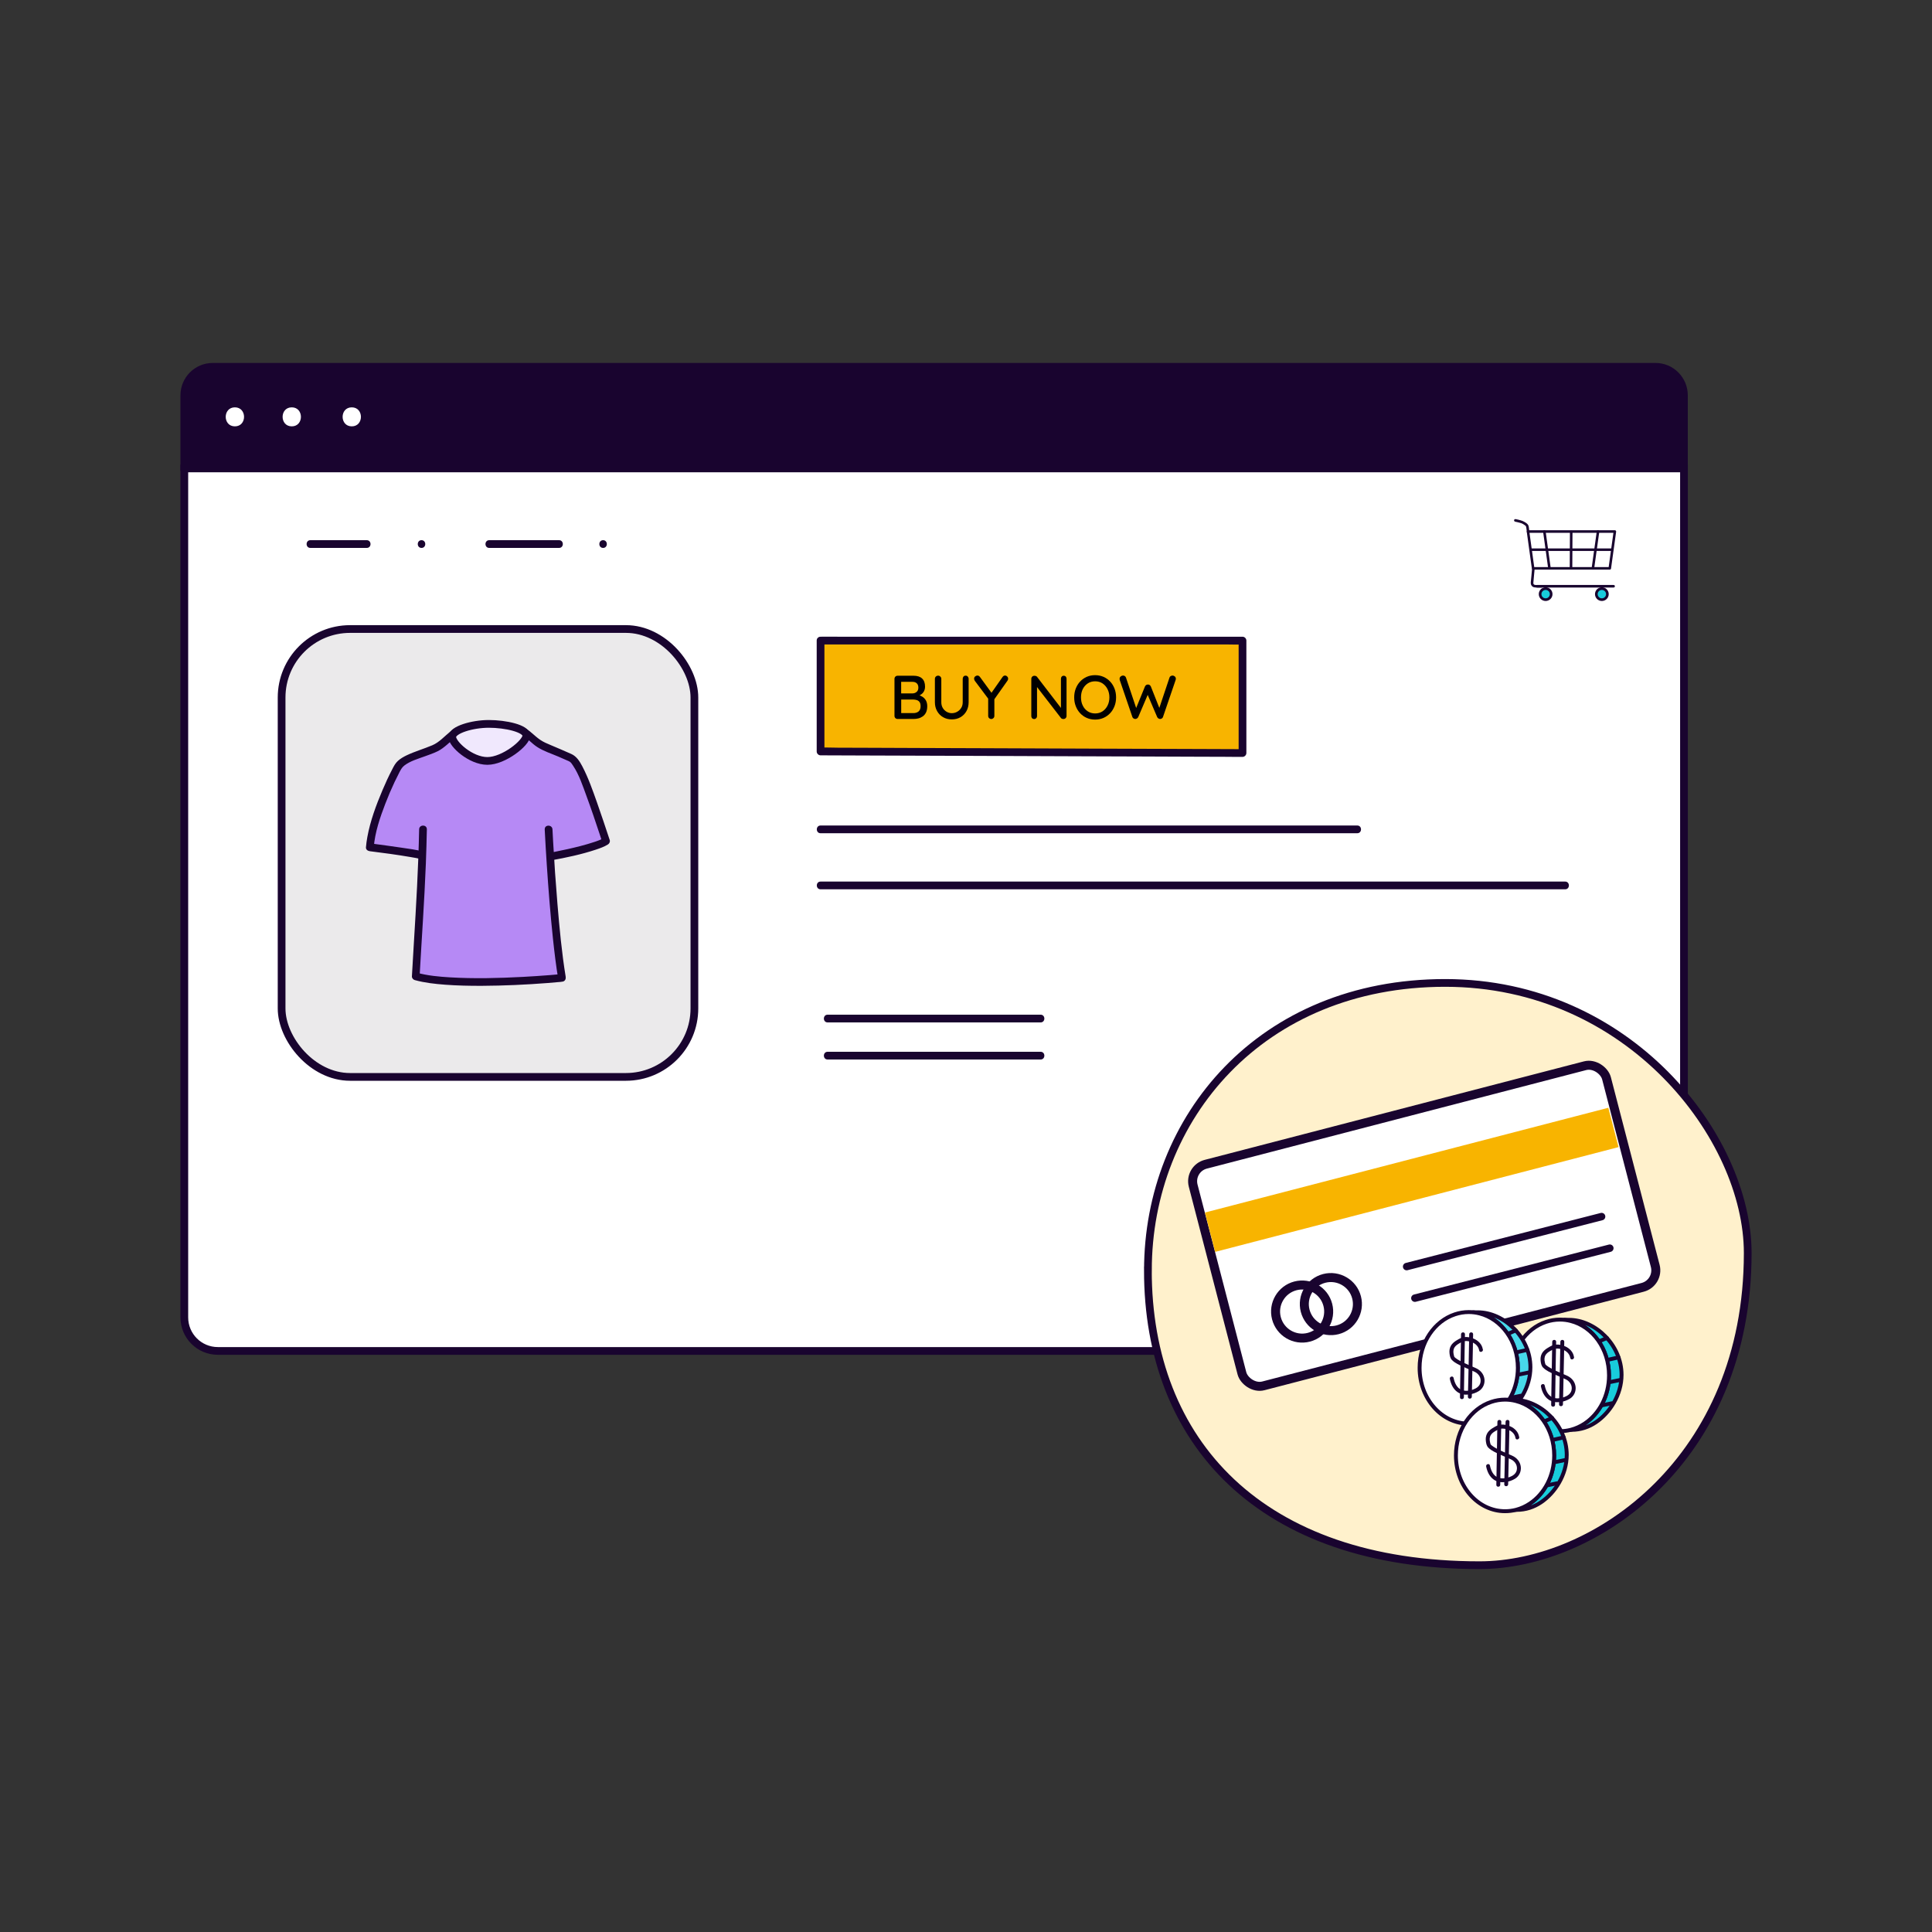 <?xml version="1.0" encoding="UTF-8"?>
<svg id="Layer_2" data-name="Layer 2" xmlns="http://www.w3.org/2000/svg" xmlns:xlink="http://www.w3.org/1999/xlink" viewBox="0 0 500 500">
  <rect x="0" y="0" width="500" height="500" fill="#333333" stroke="none"/>
  <defs>
    <style>
      .cls-1, .cls-2, .cls-3, .cls-4, .cls-5, .cls-6 {
        fill: none;
      }

      .cls-2 {
        stroke-width: 2.33px;
      }

      .cls-2, .cls-7, .cls-8, .cls-9, .cls-10, .cls-11, .cls-3 {
        stroke-miterlimit: 10;
      }

      .cls-2, .cls-7, .cls-8, .cls-9, .cls-10, .cls-11, .cls-3, .cls-4, .cls-5, .cls-6 {
        stroke: #19042f;
      }

      .cls-12 {
        clip-path: url(#clippath);
      }

      .cls-13 {
        fill: #f8b400;
      }

      .cls-14, .cls-8 {
        fill: #fff;
      }

      .cls-15 {
        fill: #b689f5;
      }

      .cls-16, .cls-11 {
        fill: #19042f;
      }

      .cls-17, .cls-18 {
        fill: #18ccdc;
      }

      .cls-19 {
        fill: #47d8eb;
      }

      .cls-7 {
        fill: #fff1cc;
      }

      .cls-7, .cls-8, .cls-9, .cls-10, .cls-11 {
        stroke-width: 2px;
      }

      .cls-9 {
        fill: #f0e8fd;
      }

      .cls-10 {
        fill: #ebeaeb;
      }

      .cls-20 {
        clip-path: url(#clippath-1);
      }

      .cls-21 {
        clip-path: url(#clippath-4);
      }

      .cls-22 {
        clip-path: url(#clippath-3);
      }

      .cls-23 {
        clip-path: url(#clippath-2);
      }

      .cls-24 {
        clip-path: url(#clippath-6);
      }

      .cls-25 {
        clip-path: url(#clippath-5);
      }

      .cls-3 {
        stroke-width: 1.01px;
      }

      .cls-4 {
        stroke-width: 1.93px;
      }

      .cls-4, .cls-5, .cls-6 {
        stroke-linecap: round;
        stroke-linejoin: round;
      }

      .cls-5 {
        stroke-width: .66px;
      }

      .cls-6 {
        stroke-width: .69px;
      }

      .cls-18 {
        fill-rule: evenodd;
      }
    </style>
    <clipPath id="clippath">
      <rect class="cls-1" x="391.82" y="134.35" width="26.49" height="21.19"/>
    </clipPath>
    <clipPath id="clippath-1">
      <rect class="cls-1" x="391.82" y="134.35" width="26.49" height="21.19"/>
    </clipPath>
    <clipPath id="clippath-2">
      <rect class="cls-1" x="391.82" y="134.35" width="26.49" height="21.19"/>
    </clipPath>
    <clipPath id="clippath-3">
      <rect class="cls-1" x="312.12" y="286.4" width="112.92" height="61.67" transform="translate(-67.91 102.84) rotate(-14.56)"/>
    </clipPath>
    <clipPath id="clippath-4">
      <rect class="cls-1" x="312.12" y="286.4" width="112.92" height="61.67" transform="translate(-67.91 102.84) rotate(-14.56)"/>
    </clipPath>
    <clipPath id="clippath-5">
      <rect class="cls-1" x="366.89" y="337.06" width="53.28" height="54.55"/>
    </clipPath>
    <clipPath id="clippath-6">
      <rect class="cls-1" x="366.89" y="337.06" width="53.28" height="54.55"/>
    </clipPath>
  </defs>
  <g>
    <g>
      <path class="cls-8" d="m427.23,349.62H56.38c-4.8,0-8.68-3.89-8.68-8.68V121.23h388.11v221.07c0,4.04-3.84,7.31-8.58,7.31Z"/>
      <g>
        <path class="cls-11" d="m435.81,120.83H47.7v-18.52c0-4.08,3.3-7.38,7.36-7.38h373.38c4.07,0,7.36,3.31,7.36,7.38v18.52h0Z"/>
        <g>
          <path class="cls-14" d="m60.79,110.34c3.16,0,3.16-4.92,0-4.92-3.16,0-3.17,4.92,0,4.92h0Z"/>
          <path class="cls-14" d="m75.51,110.34c3.16,0,3.16-4.92,0-4.92-3.16,0-3.16,4.92,0,4.92h0Z"/>
          <path class="cls-14" d="m91.04,110.34c3.16,0,3.16-4.92,0-4.92-3.16,0-3.16,4.92,0,4.92h0Z"/>
        </g>
      </g>
    </g>
    <g>
      <g>
        <polygon class="cls-13" points="212.36 165.77 212.36 194.47 321.57 194.87 321.57 165.77 212.36 165.77"/>
        <path class="cls-16" d="m211.36,165.77v28.71c0,.54.46,1,1,1,.97,0,1.95,0,2.92.01l7.95.03c3.92.01,7.83.03,11.75.04l14.34.05,15.71.06,15.85.06,14.78.05c4.16.02,8.33.03,12.49.05l8.98.03c1.41,0,2.83.04,4.25.02.06,0,.12,0,.18,0,.54,0,1-.46,1-1v-29.1c0-.54-.46-1-1-1h-104.77c-1.41,0-2.83-.03-4.25,0-.06,0-.12,0-.18,0-1.29,0-1.29,2,0,2h104.77c1.41,0,2.84.08,4.25,0,.06,0,.12,0,.18,0l-1-1v29.1l1-1c-.97,0-1.95,0-2.92-.01l-7.95-.03c-3.92-.01-7.83-.03-11.75-.04l-14.34-.05-15.71-.06-15.85-.06-14.78-.05c-4.16-.02-8.33-.03-12.49-.05l-8.98-.03c-1.41,0-2.84-.09-4.25-.02-.06,0-.12,0-.18,0l1,1v-28.71c0-1.29-2-1.29-2,0Z"/>
      </g>
      <rect class="cls-10" x="72.88" y="162.79" width="106.83" height="115.91" rx="17.72" ry="17.72"/>
      <g>
        <path class="cls-14" d="m80.32,140.8c4.87,0,9.74,0,14.6,0"/>
        <path class="cls-16" d="m80.32,141.8c4.87,0,9.74,0,14.6,0,1.29,0,1.29-2,0-2-4.87,0-9.74,0-14.6,0-1.29,0-1.29,2,0,2h0Z"/>
      </g>
      <path class="cls-16" d="m109.09,141.8c1.29,0,1.29-2,0-2s-1.29,2,0,2h0Z"/>
      <g>
        <path class="cls-14" d="m126.61,140.8c6.03,0,12.05,0,18.08,0"/>
        <path class="cls-16" d="m126.61,141.8c6.03,0,12.05,0,18.08,0,1.29,0,1.29-2,0-2-6.03,0-12.05,0-18.08,0-1.29,0-1.29,2,0,2h0Z"/>
      </g>
      <path class="cls-16" d="m156.08,141.8c1.29,0,1.29-2,0-2s-1.29,2,0,2h0Z"/>
      <g>
        <path class="cls-14" d="m214.19,263.6c33.38,0,21.74,0,55.11,0"/>
        <path class="cls-16" d="m214.19,264.6c7.97,0,15.94,0,23.91,0,4.93,0,9.86,0,14.79,0,5.47,0,10.95,0,16.42,0,1.29,0,1.29-2,0-2-7.97,0-15.94,0-23.91,0-4.93,0-9.86,0-14.79,0-5.47,0-10.95,0-16.42,0-1.29,0-1.29,2,0,2h0Z"/>
      </g>
      <g>
        <path class="cls-14" d="m214.19,273.2c33.38,0,21.74,0,55.11,0"/>
        <path class="cls-16" d="m214.19,274.2c7.97,0,15.94,0,23.91,0,4.93,0,9.86,0,14.79,0,5.47,0,10.95,0,16.42,0,1.29,0,1.29-2,0-2-7.97,0-15.94,0-23.91,0-4.93,0-9.86,0-14.79,0-5.47,0-10.95,0-16.42,0-1.29,0-1.29,2,0,2h0Z"/>
      </g>
      <g>
        <path class="cls-14" d="m212.36,214.64c46.3,0,92.6,0,138.89,0"/>
        <path class="cls-16" d="m212.36,215.64c18.11,0,36.23,0,54.34,0s36.04,0,54.06,0c10.17,0,20.33,0,30.5,0,1.29,0,1.29-2,0-2-18.11,0-36.23,0-54.34,0s-36.04,0-54.06,0c-10.17,0-20.33,0-30.5,0-1.29,0-1.29,2,0,2h0Z"/>
      </g>
      <g>
        <path class="cls-14" d="m212.36,229.15c64.23,0,128.47,0,192.7,0"/>
        <path class="cls-16" d="m212.36,230.15c25.13,0,50.26,0,75.39,0s50,0,75,0h42.31c1.29,0,1.29-2,0-2-25.13,0-50.26,0-75.39,0s-50,0-75,0c-14.1,0-28.21,0-42.31,0-1.29,0-1.29,2,0,2h0Z"/>
      </g>
      <g>
        <g>
          <g>
            <path class="cls-15" d="m109.3,221.36c-2.53-.72-13.56-2.1-13.56-2.1.47-6.06,4.26-15.29,7.21-20.71,1.19-2.18,5.29-3.1,9.46-4.83,2.57-1.07,4.66-4.16,6.58-4.69h15.61c1.78.17,3.48,2.99,6.46,4.22,2.42,1,5.77,2.47,6.71,2.89.58.26.95.83,1.31,1.35,2.22,3.15,5.96,14.75,7.77,20.16-3.04,1.96-14.47,4.02-14.47,4.02"/>
            <path class="cls-16" d="m109.56,220.4c-1.86-.52-3.82-.75-5.72-1.03-2.22-.33-4.45-.63-6.67-.93-.48-.06-.96-.12-1.44-.18l1,1c.31-3.86,1.61-7.67,2.99-11.26.73-1.9,1.53-3.78,2.4-5.62.4-.84.81-1.66,1.23-2.48.36-.68.67-1.3,1.29-1.78,1.52-1.18,3.55-1.74,5.32-2.39,1.11-.41,2.27-.79,3.33-1.32.88-.44,1.66-1.06,2.4-1.69s1.39-1.26,2.11-1.85c.27-.22.55-.43.85-.6.11-.06.27-.12.36-.19.13-.1.09-.06-.01-.04.46-.07.98,0,1.44,0h13.39c.22,0,.44-.01.65,0s.31.05.56.19c1.47.82,2.59,2.19,4,3.1,1.66,1.08,3.68,1.71,5.49,2.49.75.33,1.51.65,2.26.99.24.11.52.2.73.36.33.25.57.66.8,1,1.57,2.36,2.5,5.22,3.47,7.86,1.21,3.28,2.33,6.6,3.43,9.93.22.66.44,1.31.65,1.97l.46-1.13c-.82.52-1.51.76-2.43,1.07-1.18.4-2.39.74-3.59,1.06-2.23.58-4.48,1.07-6.74,1.52-.49.1-.98.19-1.47.28-1.26.23-.73,2.16.53,1.93,3.88-.7,7.81-1.52,11.56-2.77,1.07-.36,2.19-.74,3.15-1.35.36-.23.6-.7.46-1.13-1.08-3.24-2.15-6.49-3.29-9.71s-2.25-6.4-3.81-9.38c-.68-1.29-1.48-2.59-2.86-3.2-1.77-.79-3.55-1.55-5.33-2.3-.94-.39-1.85-.77-2.7-1.35-.75-.51-1.43-1.13-2.12-1.72-.92-.78-1.94-1.65-3.21-1.7-1.75-.06-3.52,0-5.27,0h-9.97c-1.08,0-2,.71-2.81,1.37-1.47,1.2-2.76,2.69-4.54,3.45-2.19.93-4.49,1.58-6.64,2.6-.81.39-1.6.84-2.27,1.45s-1.05,1.36-1.45,2.14c-.93,1.78-1.77,3.6-2.55,5.45-1.65,3.89-3.15,7.94-3.91,12.11-.16.88-.29,1.78-.36,2.67-.05.59.5.94,1,1,3.53.44,7.03.91,10.6,1.52.9.15,1.82.3,2.7.55,1.24.35,1.77-1.58.53-1.93h0Z"/>
          </g>
          <g>
            <path class="cls-15" d="m141.97,214.64s1.2,24.71,3.46,38.42c-.53.15-27.39,2.57-37.84-.37.75-13.37,1.61-23.97,1.88-38.05"/>
            <path class="cls-16" d="m140.97,214.64c.15,3.07.34,6.13.54,9.2.42,6.36.92,12.72,1.59,19.05.37,3.49.79,6.98,1.36,10.44l.7-1.23c-.26.07.31-.03-.03,0-.2.02-.41.04-.61.06-.71.07-1.43.13-2.14.19-2.36.19-4.72.34-7.08.47-6.26.33-12.55.49-18.81.12-2.92-.18-5.8-.43-8.63-1.21l.73.96c.54-9.72,1.24-19.44,1.62-29.18.11-2.96.2-5.92.26-8.88.03-1.29-1.97-1.29-2,0-.19,9.86-.77,19.7-1.37,29.54-.17,2.84-.34,5.67-.5,8.51-.02.44.33.85.73.96,2.56.71,5.24,1,7.88,1.2,3.17.24,6.35.3,9.52.29,5.68-.03,11.36-.29,17.03-.73.88-.07,1.76-.14,2.64-.23.42-.04.89-.05,1.3-.15.56-.15.78-.7.7-1.23-1.02-6.23-1.6-12.53-2.13-18.81-.45-5.38-.82-10.76-1.12-16.14-.06-1.07-.12-2.13-.17-3.2-.06-1.28-2.06-1.29-2,0h0Z"/>
          </g>
        </g>
        <path class="cls-9" d="m136.22,190.38c0,1.86-5.81,6.55-10.09,6.55s-9.09-4.34-9.09-6.2,5.19-3.39,9.47-3.39,9.7,1.18,9.7,3.04Z"/>
      </g>
      <g>
        <path d="m236.41,174.88c.98,0,1.73.24,2.23.72.51.48.76,1.18.76,2.1,0,.49-.11.93-.34,1.31-.23.38-.57.69-1.02.91-.45.22-1,.34-1.65.35l.02-.59c.35,0,.73.05,1.14.14.41.1.8.26,1.17.5.37.23.67.55.9.95.23.4.35.9.35,1.5,0,.65-.11,1.19-.32,1.62s-.5.77-.86,1.02c-.36.25-.74.42-1.16.52s-.83.14-1.23.14h-4.1c-.23,0-.43-.08-.58-.23s-.23-.35-.23-.58v-9.57c0-.23.08-.43.23-.58.15-.15.35-.23.58-.23h4.1Zm-.24,1.58h-3.14l.19-.27v3.44l-.18-.18h3.17c.38-.01.72-.14,1.02-.39.29-.25.44-.62.44-1.11s-.14-.86-.41-1.11c-.27-.25-.64-.38-1.1-.38Zm.13,4.58h-3.18l.11-.13v3.78l-.13-.14h3.28c.57,0,1.02-.15,1.36-.44.34-.29.51-.74.51-1.34,0-.5-.1-.87-.3-1.12-.2-.25-.45-.41-.75-.49-.3-.08-.6-.12-.9-.12Z"/>
        <path d="m249.91,174.86c.22,0,.41.08.55.24s.22.35.22.58v6.06c0,.85-.19,1.62-.56,2.29-.37.67-.89,1.2-1.54,1.58-.65.38-1.4.57-2.26.57s-1.59-.19-2.25-.57c-.66-.38-1.17-.9-1.55-1.58-.38-.67-.57-1.43-.57-2.29v-6.06c0-.22.08-.42.24-.58.16-.16.37-.24.62-.24.2,0,.39.08.55.24s.25.35.25.58v6.06c0,.57.13,1.06.38,1.48s.58.75,1,.99c.42.24.86.36,1.33.36.5,0,.97-.12,1.39-.36.43-.24.77-.57,1.04-.99.27-.42.4-.91.4-1.48v-6.06c0-.22.07-.42.2-.58s.32-.24.55-.24Z"/>
        <path d="m260.1,174.83c.2,0,.39.08.55.24.17.16.25.35.25.58,0,.09-.01.17-.04.26-.03.09-.07.17-.12.24l-3.66,5.18.26-.94v4.88c0,.23-.08.43-.24.58-.16.15-.34.23-.54.23-.22,0-.42-.08-.58-.23-.16-.15-.24-.35-.24-.58v-4.75l.13.46-3.54-4.72c-.09-.12-.14-.23-.18-.33-.03-.1-.05-.2-.05-.3,0-.23.09-.43.28-.58s.38-.22.57-.22c.26,0,.47.12.66.37l3.2,4.38-.38-.05,3.01-4.3c.18-.27.41-.4.67-.4Z"/>
        <path d="m275.3,174.88c.21,0,.39.07.52.22s.2.32.2.54v9.63c0,.23-.08.43-.23.58-.15.15-.35.23-.58.23-.12,0-.23-.02-.35-.06-.12-.04-.21-.1-.27-.18l-6.58-8.51.37-.22v8.24c0,.2-.07.38-.21.52s-.31.22-.53.22c-.22,0-.4-.07-.54-.22-.13-.14-.2-.32-.2-.52v-9.65c0-.23.08-.43.23-.58.15-.15.35-.23.58-.23.12,0,.24.02.38.07s.23.12.3.22l6.42,8.35-.24.22v-8.11c0-.21.07-.39.2-.54.13-.14.31-.22.54-.22Z"/>
        <path d="m288.84,180.48c0,.81-.13,1.57-.4,2.26s-.64,1.31-1.13,1.83-1.06.93-1.72,1.22c-.66.29-1.39.44-2.18.44s-1.51-.15-2.17-.44c-.66-.29-1.23-.7-1.71-1.22-.49-.52-.86-1.13-1.13-1.83s-.4-1.45-.4-2.26.13-1.56.4-2.26.64-1.31,1.13-1.83c.48-.52,1.06-.93,1.71-1.22.66-.29,1.38-.44,2.17-.44s1.51.15,2.18.44c.66.29,1.23.7,1.72,1.22s.86,1.13,1.13,1.83.4,1.45.4,2.26Zm-1.73,0c0-.79-.16-1.5-.48-2.13-.32-.63-.75-1.12-1.3-1.49-.55-.36-1.19-.54-1.91-.54s-1.35.18-1.9.54-.99.86-1.3,1.48-.46,1.34-.46,2.14.15,1.5.46,2.13c.31.63.74,1.13,1.3,1.49s1.19.54,1.9.54,1.36-.18,1.91-.54c.55-.36.98-.86,1.3-1.49.32-.63.48-1.34.48-2.13Z"/>
        <path d="m303.45,174.83c.2,0,.4.08.58.23.19.15.28.37.28.63,0,.09-.02.18-.05.27l-3.28,9.6c-.05.16-.15.28-.29.37-.14.09-.28.13-.43.14-.15,0-.3-.04-.45-.13s-.26-.21-.34-.38l-2.53-5.92.14.06-2.5,5.86c-.09.17-.2.3-.34.38-.14.09-.3.13-.46.13-.14-.01-.28-.06-.42-.14s-.24-.21-.3-.37l-3.28-9.6c-.02-.1-.03-.19-.03-.27,0-.27.1-.48.29-.63.19-.15.39-.23.59-.23.17,0,.33.05.47.14.14.09.24.22.3.39l2.77,8.26h-.29l2.43-5.95c.07-.16.18-.29.31-.38.13-.1.29-.14.46-.13.17-.01.32.03.46.13.13.1.23.22.3.38l2.29,5.78-.22.13,2.75-8.21c.05-.17.15-.3.3-.39.15-.09.31-.14.48-.14Z"/>
      </g>
    </g>
  </g>
  <g id="shoping-cart">
    <g class="cls-12">
      <g class="cls-20">
        <line class="cls-5" x1="417.6" y1="151.72" x2="397.76" y2="151.72"/>
      </g>
      <line class="cls-5" x1="406.58" y1="146.78" x2="406.63" y2="137.67"/>
      <line class="cls-5" x1="412.24" y1="147.09" x2="413.57" y2="137.56"/>
      <line class="cls-5" x1="401" y1="147.09" x2="399.68" y2="137.56"/>
      <g class="cls-23">
        <polygon class="cls-5" points="416.61 147.09 396.77 147.09 395.45 137.56 417.93 137.56 416.61 147.09"/>
        <path class="cls-16" d="m396.5,147.15c-.05.69-.12,1.37-.19,2.06-.03.3-.06.6-.09.9-.03.32-.09.67-.04.98.05.3.22.58.48.75.22.14.48.18.74.2.52.06,1.05.02,1.57.02.43,0,.43-.66,0-.66-.46,0-.92.02-1.38,0-.18-.01-.41-.01-.57-.11-.21-.13-.2-.36-.18-.58.08-1.18.24-2.36.33-3.55.03-.42-.63-.42-.66,0"/>
        <path class="cls-16" d="m392.07,135c.45.09.9.19,1.35.32.08.02.15.05.23.07.04.01.08.03.12.04.02,0,.04.01.06.02-.03-.01-.03-.01,0,0,.13.06.25.12.37.19.13.08.25.16.37.25.15.1.31.2.37.38.07.23.08.49.12.73.03.23.06.46.09.69.02.18.14.33.33.33.16,0,.35-.15.33-.33-.03-.27-.07-.54-.1-.81-.04-.27-.05-.57-.14-.83-.15-.43-.57-.69-.95-.93-.71-.44-1.55-.6-2.36-.77-.17-.04-.36.05-.41.23-.05.16.06.37.23.41"/>
        <path class="cls-16" d="m396.26,142.59h16.36s4.63,0,4.63,0c.43,0,.43-.66,0-.66h-16.36s-4.63,0-4.63,0c-.43,0-.43.66,0,.66"/>
        <path class="cls-18" d="m415.99,153.76c0,.79-.64,1.43-1.43,1.43s-1.43-.64-1.43-1.43.64-1.43,1.43-1.43,1.43.64,1.43,1.43"/>
        <circle class="cls-6" cx="414.56" cy="153.76" r="1.43"/>
        <path class="cls-18" d="m401.45,153.76c0,.79-.64,1.43-1.43,1.43s-1.43-.64-1.43-1.43.64-1.43,1.43-1.43,1.43.64,1.43,1.43"/>
        <circle class="cls-6" cx="400.01" cy="153.76" r="1.43"/>
      </g>
    </g>
  </g>
  <path class="cls-7" d="m297.07,328.77c0,44.51,29.25,76.3,85.84,76.3,29.88,0,69.4-27.34,69.4-80.8,0-29.84-30.61-69.89-78.3-69.89s-76.93,34.97-76.93,74.39Z"/>
  <g id="credit-card">
    <g class="cls-22">
      <g class="cls-21">
        <path class="cls-14" d="m425.11,333.17l-98.15,25.49c-2.43.63-4.92-.83-5.55-3.26l-12.61-48.54c-.63-2.43.83-4.92,3.26-5.55l98.15-25.49c2.43-.63,4.92.83,5.55,3.26l12.61,48.54c.63,2.43-.83,4.92-3.26,5.55"/>
        <rect class="cls-2" x="313.32" y="287.61" width="110.52" height="59.26" rx="4.55" ry="4.55" transform="translate(-67.91 102.84) rotate(-14.56)"/>
        <path class="cls-2" d="m343.64,337.7c.95,3.67-1.25,7.43-4.92,8.38s-7.42-1.25-8.38-4.92,1.25-7.43,4.92-8.38,7.43,1.25,8.38,4.92Z"/>
        <path class="cls-2" d="m351.08,335.77c.95,3.67-1.25,7.43-4.92,8.38s-7.42-1.25-8.38-4.92,1.25-7.43,4.92-8.38,7.43,1.25,8.38,4.92Z"/>
        <rect class="cls-13" x="311.41" y="300.09" width="107.87" height="10.52" transform="translate(-65.02 101.64) rotate(-14.56)"/>
        <line class="cls-4" x1="364.04" y1="327.79" x2="414.49" y2="314.85"/>
        <line class="cls-4" x1="366.17" y1="335.96" x2="416.62" y2="323.03"/>
      </g>
    </g>
  </g>
  <g id="coins-dollar-money">
    <g class="cls-25">
      <g class="cls-24">
        <path class="cls-17" d="m419.66,355.8c0,5.17-3.04,9.85-6.67,12.29-1.83,1.23-3.95,1.95-6.23,1.95-.07,0-.14,0-.22,0,1.29-.34,2.5-.89,3.61-1.64,3.74-2.5,6.26-7.14,6.26-12.44,0-6.88-4.73-13.95-11.73-14.39.09,0,1.27,0,1.36,0,6.79,0,13.62,6.46,13.62,14.24"/>
        <path class="cls-3" d="m419.66,355.8c0,5.17-3.04,9.85-6.67,12.29-1.83,1.23-3.95,1.95-6.23,1.95-.07,0-.14,0-.22,0,1.29-.34,2.5-.89,3.61-1.64,3.74-2.5,6.26-7.14,6.26-12.44,0-6.88-4.73-13.95-11.73-14.39.09,0,1.27,0,1.36,0,6.79,0,13.62,6.46,13.62,14.24Z"/>
        <path class="cls-14" d="m416.41,355.95c0,5.3-2.52,9.94-6.26,12.44-1.1.74-2.32,1.3-3.61,1.64-.92.24-1.87.36-2.84.36-7.03,0-12.72-6.46-12.72-14.44,0-6.58,3.87-12.12,9.16-13.86,1.13-.38,2.32-.58,3.56-.58.97,0,1.9.12,2.81.36,5.67,1.44,9.9,7.19,9.9,14.08"/>
        <path class="cls-3" d="m416.41,355.95c0,5.3-2.52,9.94-6.26,12.44-1.1.74-2.32,1.3-3.61,1.64-.92.24-1.87.36-2.84.36-7.03,0-12.72-6.46-12.72-14.44,0-6.58,3.87-12.12,9.16-13.86,1.13-.38,2.32-.58,3.56-.58.97,0,1.9.12,2.81.36,5.67,1.44,9.9,7.19,9.9,14.08Z"/>
        <path class="cls-16" d="m407.34,351.16c-.2-1.27-1.13-2.23-2.28-2.73-.92-.4-2.12-.64-3.1-.31-.55.19-1.11.51-1.6.83-.51.34-1,.75-1.3,1.3-.34.61-.43,1.31-.34,1.99.07.61.19,1.25.64,1.7.8.81,1.97,1.3,2.98,1.77.95.45,1.95.81,2.9,1.27,1.07.52,1.76,1.64,1.46,2.84-.24.95-1.07,1.44-1.86,1.73-.97.35-2,.5-2.97.12-1.26-.49-1.84-1.85-2.1-3.11-.13-.64-1.11-.37-.97.27.27,1.31.85,2.61,1.98,3.39.84.58,1.9.76,2.91.64.92-.11,1.83-.41,2.62-.9,1.04-.65,1.59-1.86,1.45-3.07-.16-1.34-1.05-2.36-2.27-2.89-1.03-.45-2.07-.87-3.08-1.36-.56-.27-1.11-.55-1.63-.88-.2-.12-.4-.26-.55-.39-.06-.05-.12-.11-.18-.17-.03-.03-.06-.06-.09-.1.07.1-.02-.04-.03-.06-.05-.14.07.29-.02-.09-.03-.11-.06-.22-.09-.33-.05-.19-.08-.38-.1-.57-.03-.32-.01-.63.08-.94.15-.51.53-.9.96-1.2.29-.2.59-.37.91-.53.16-.08.31-.16.47-.23,0,0,.2-.08.07-.03.06-.02.11-.04.17-.05.41-.1.96-.08,1.44.03,1.24.27,2.35,1.02,2.57,2.35.1.64,1.08.37.97-.27"/>
        <path class="cls-16" d="m401.72,347.25c-.08,4.01-.15,8.02-.21,12.02-.02,1.43-.04,2.86-.07,4.29-.01.65,1,.65,1.01,0,.06-3.95.12-7.89.19-11.83.03-1.49.06-2.99.09-4.48.01-.65-1-.65-1.01,0"/>
        <path class="cls-16" d="m403.82,347.25c-.07,4.03-.14,8.06-.24,12.09-.03,1.36-.07,2.72-.1,4.09-.02.65.99.65,1.01,0,.1-4.08.2-8.17.27-12.25.02-1.31.04-2.62.07-3.93.01-.65-1-.65-1.01,0"/>
        <path class="cls-16" d="m414.68,364.19c.88-.2,1.77-.38,2.66-.55.26-.05.43-.38.35-.62-.09-.28-.34-.41-.62-.35-.89.17-1.77.35-2.65.55-.26.06-.43.37-.35.62.09.27.34.41.62.35"/>
        <path class="cls-16" d="m416.79,358.17c.88-.2,1.76-.38,2.65-.55.26-.05.43-.38.35-.62-.09-.28-.34-.41-.62-.35-.89.17-1.77.35-2.65.55-.26.06-.43.37-.35.62.09.27.34.41.62.35"/>
        <path class="cls-16" d="m416.56,352.33c.82-.2,1.63-.38,2.45-.55.26-.05.43-.37.35-.62-.09-.27-.34-.41-.62-.35-.82.17-1.64.35-2.45.55-.26.06-.43.37-.35.62.09.27.35.42.62.35"/>
        <path class="cls-16" d="m414.25,347.51c.31-.14.62-.27.93-.4.05-.02-.11.05-.06.02.02,0,.03-.01.05-.02.03-.01.06-.03.09-.04.07-.03.14-.06.21-.09.18-.07.36-.15.54-.22.13-.05.23-.11.3-.23.06-.11.09-.27.05-.39-.04-.12-.12-.24-.23-.3-.11-.06-.27-.1-.39-.05-.67.27-1.34.56-2,.85-.11.05-.2.19-.23.3-.03.12-.02.28.05.39.07.11.17.2.3.23.14.03.26,0,.39-.05"/>
        <path class="cls-19" d="m396.07,353.85c0,5.17-3.04,9.85-6.67,12.29-1.83,1.23-3.95,1.95-6.23,1.95-.07,0-.14,0-.22,0,1.29-.34,2.5-.89,3.61-1.64,3.74-2.5,6.26-7.14,6.26-12.44,0-6.88-4.73-13.95-11.73-14.39.09,0,1.27,0,1.36,0,6.79,0,13.62,6.46,13.62,14.24"/>
        <path class="cls-3" d="m396.07,353.85c0,5.17-3.04,9.85-6.67,12.29-1.83,1.23-3.95,1.95-6.23,1.95-.07,0-.14,0-.22,0,1.29-.34,2.5-.89,3.61-1.64,3.74-2.5,6.26-7.14,6.26-12.44,0-6.88-4.73-13.95-11.73-14.39.09,0,1.27,0,1.36,0,6.79,0,13.62,6.46,13.62,14.24Z"/>
        <path class="cls-14" d="m392.82,354c0,5.3-2.52,9.94-6.26,12.44-1.1.74-2.32,1.3-3.61,1.64-.92.24-1.87.36-2.84.36-7.03,0-12.72-6.46-12.72-14.44,0-6.58,3.87-12.12,9.16-13.86,1.13-.38,2.32-.58,3.56-.58.97,0,1.9.12,2.81.36,5.67,1.44,9.9,7.19,9.9,14.08"/>
        <path class="cls-3" d="m392.82,354c0,5.3-2.52,9.94-6.26,12.44-1.1.74-2.32,1.3-3.61,1.64-.92.24-1.87.36-2.84.36-7.03,0-12.72-6.46-12.72-14.44,0-6.58,3.87-12.12,9.16-13.86,1.13-.38,2.32-.58,3.56-.58.97,0,1.9.12,2.81.36,5.67,1.44,9.9,7.19,9.9,14.08Z"/>
        <path class="cls-16" d="m383.75,349.21c-.2-1.27-1.13-2.23-2.28-2.73-.92-.4-2.11-.64-3.09-.31-.55.19-1.11.51-1.6.83-.51.34-1,.75-1.3,1.3-.34.61-.43,1.31-.34,1.99.07.61.19,1.25.64,1.7.8.81,1.97,1.3,2.98,1.77.95.45,1.95.81,2.9,1.27,1.07.52,1.76,1.64,1.46,2.84-.24.95-1.07,1.44-1.86,1.73-.97.35-2,.5-2.97.12-1.26-.49-1.84-1.85-2.1-3.11-.13-.64-1.11-.37-.97.27.27,1.31.85,2.61,1.98,3.39.84.58,1.9.76,2.91.64.92-.11,1.83-.41,2.62-.9,1.04-.65,1.59-1.86,1.45-3.07-.16-1.34-1.05-2.36-2.27-2.89-1.03-.45-2.07-.87-3.08-1.36-.56-.27-1.11-.55-1.63-.88-.2-.12-.4-.26-.55-.39-.06-.05-.12-.11-.18-.17-.03-.03-.06-.06-.09-.1.07.1-.02-.04-.03-.06-.05-.14.07.29-.02-.09-.03-.11-.06-.22-.09-.33-.05-.19-.08-.38-.1-.57-.03-.32-.01-.63.08-.94.15-.51.53-.9.96-1.2.29-.2.59-.37.91-.53.16-.08.31-.16.47-.23,0,0,.2-.08.07-.03.06-.02.11-.04.17-.05.41-.1.96-.08,1.44.03,1.24.27,2.35,1.02,2.57,2.35.1.64,1.08.37.97-.27"/>
        <path class="cls-16" d="m378.12,345.3c-.08,4.01-.15,8.02-.21,12.02-.02,1.43-.04,2.86-.07,4.29-.01.65,1,.65,1.01,0,.06-3.95.12-7.89.19-11.83.03-1.49.06-2.99.09-4.48.01-.65-1-.65-1.01,0"/>
        <path class="cls-16" d="m380.23,345.3c-.07,4.03-.14,8.06-.24,12.09-.03,1.36-.07,2.72-.1,4.09-.02.65.99.65,1.01,0,.1-4.08.2-8.17.27-12.25.02-1.31.04-2.62.07-3.93.01-.65-1-.65-1.01,0"/>
        <path class="cls-16" d="m391.09,362.24c.88-.2,1.77-.38,2.66-.55.26-.05.43-.38.35-.62-.09-.28-.34-.41-.62-.35-.89.17-1.77.35-2.65.55-.26.06-.43.37-.35.62.09.27.34.41.62.35"/>
        <path class="cls-16" d="m393.2,356.22c.88-.2,1.76-.38,2.65-.55.26-.05.43-.38.35-.62-.09-.28-.34-.41-.62-.35-.89.17-1.77.35-2.65.55-.26.06-.43.37-.35.62.09.27.34.41.62.35"/>
        <path class="cls-16" d="m392.97,350.38c.82-.2,1.63-.38,2.45-.55.26-.05.43-.37.35-.62-.09-.27-.34-.41-.62-.35-.82.17-1.64.35-2.45.55-.26.06-.43.37-.35.62.09.27.35.42.62.35"/>
        <path class="cls-16" d="m390.66,345.56c.31-.14.62-.27.93-.4.05-.02-.11.05-.06.02.02,0,.03-.01.05-.02.03-.01.06-.03.09-.04.07-.03.14-.06.21-.09.18-.07.36-.15.54-.22.13-.05.23-.11.3-.23.06-.11.09-.27.05-.39-.04-.12-.12-.24-.23-.3-.11-.06-.27-.1-.39-.05-.67.27-1.34.56-2,.85-.11.05-.2.19-.23.3-.03.12-.02.28.05.39.07.11.17.2.3.23.14.03.26,0,.39-.05"/>
        <path class="cls-17" d="m405.47,376.51c0,5.17-3.04,9.85-6.67,12.29-1.83,1.23-3.95,1.95-6.23,1.95-.07,0-.14,0-.22,0,1.29-.34,2.5-.89,3.61-1.64,3.74-2.5,6.26-7.14,6.26-12.44,0-6.88-4.73-13.95-11.73-14.39.09,0,1.27,0,1.36,0,6.79,0,13.62,6.46,13.62,14.24"/>
        <path class="cls-3" d="m405.47,376.51c0,5.17-3.04,9.85-6.67,12.29-1.83,1.23-3.95,1.95-6.23,1.95-.07,0-.14,0-.22,0,1.29-.34,2.5-.89,3.61-1.64,3.74-2.5,6.26-7.14,6.26-12.44,0-6.88-4.73-13.95-11.73-14.39.09,0,1.27,0,1.36,0,6.79,0,13.62,6.46,13.62,14.24Z"/>
        <path class="cls-14" d="m402.22,376.66c0,5.3-2.52,9.94-6.26,12.44-1.1.74-2.32,1.3-3.61,1.64-.92.24-1.87.36-2.84.36-7.03,0-12.72-6.46-12.72-14.44,0-6.58,3.87-12.12,9.16-13.86,1.13-.38,2.32-.58,3.56-.58.97,0,1.9.12,2.81.36,5.67,1.44,9.9,7.19,9.9,14.08"/>
        <path class="cls-3" d="m402.22,376.66c0,5.3-2.52,9.94-6.26,12.44-1.1.74-2.32,1.3-3.61,1.64-.92.24-1.87.36-2.84.36-7.03,0-12.72-6.46-12.72-14.44,0-6.58,3.87-12.12,9.16-13.86,1.13-.38,2.32-.58,3.56-.58.97,0,1.9.12,2.81.36,5.67,1.44,9.9,7.19,9.9,14.08Z"/>
        <path class="cls-16" d="m393.15,371.87c-.2-1.27-1.13-2.23-2.28-2.73-.92-.4-2.11-.64-3.09-.31-.55.19-1.11.51-1.6.83-.51.34-1,.75-1.3,1.3-.34.61-.43,1.31-.34,1.99.07.61.19,1.25.64,1.7.8.81,1.97,1.3,2.98,1.77.95.45,1.95.81,2.9,1.27,1.07.52,1.76,1.64,1.46,2.84-.24.95-1.07,1.44-1.86,1.73-.97.35-2,.5-2.97.12-1.26-.49-1.84-1.85-2.1-3.11-.13-.64-1.11-.37-.97.27.27,1.31.85,2.61,1.98,3.39.84.58,1.9.76,2.91.64.92-.11,1.83-.41,2.62-.9,1.04-.65,1.59-1.86,1.45-3.07-.16-1.34-1.05-2.36-2.27-2.89-1.03-.45-2.07-.87-3.08-1.36-.56-.27-1.11-.55-1.63-.88-.2-.12-.4-.26-.55-.39-.06-.05-.12-.11-.18-.17-.03-.03-.06-.06-.09-.1.07.1-.02-.04-.03-.06-.05-.14.07.29-.02-.09-.03-.11-.06-.22-.09-.33-.05-.19-.08-.38-.1-.57-.03-.32-.01-.63.08-.94.15-.51.53-.9.96-1.2.29-.2.59-.37.91-.53.16-.08.31-.16.47-.23,0,0,.2-.08.07-.03.06-.02.11-.04.17-.05.41-.1.96-.08,1.44.03,1.24.27,2.35,1.02,2.57,2.35.1.64,1.08.37.97-.27"/>
        <path class="cls-16" d="m387.53,367.96c-.08,4.01-.15,8.02-.21,12.02-.02,1.43-.04,2.86-.07,4.29-.01.65,1,.65,1.01,0,.06-3.95.12-7.89.19-11.83.03-1.49.06-2.99.09-4.48.01-.65-1-.65-1.01,0"/>
        <path class="cls-16" d="m389.64,367.96c-.07,4.03-.14,8.06-.24,12.09-.03,1.36-.07,2.72-.1,4.09-.02.65.99.65,1.01,0,.1-4.08.2-8.17.27-12.25.02-1.31.04-2.62.07-3.93.01-.65-1-.65-1.01,0"/>
        <path class="cls-16" d="m400.49,384.9c.88-.2,1.77-.38,2.66-.55.26-.05.43-.38.35-.62-.09-.28-.34-.41-.62-.35-.89.17-1.77.35-2.65.55-.26.06-.43.37-.35.62.09.27.34.41.62.35"/>
        <path class="cls-16" d="m402.6,378.88c.88-.2,1.76-.38,2.65-.55.26-.05.43-.38.35-.62-.09-.28-.34-.41-.62-.35-.89.17-1.77.35-2.65.55-.26.06-.43.37-.35.62.09.27.34.41.62.35"/>
        <path class="cls-16" d="m402.38,373.04c.82-.2,1.63-.38,2.45-.55.26-.05.43-.37.35-.62-.09-.27-.34-.41-.62-.35-.82.17-1.64.35-2.45.55-.26.06-.43.37-.35.62.09.27.35.42.62.35"/>
        <path class="cls-16" d="m400.07,368.22c.31-.14.62-.27.93-.4.05-.02-.11.05-.06.02.02,0,.03-.01.05-.02.03-.01.06-.03.09-.04.07-.03.14-.06.21-.09.18-.07.36-.15.54-.22.13-.05.23-.11.3-.23.06-.11.09-.27.05-.39-.04-.12-.12-.24-.23-.3-.11-.06-.27-.1-.39-.05-.67.27-1.34.56-2,.85-.11.05-.2.19-.23.3-.03.12-.02.28.05.39.07.11.17.2.3.23.14.03.26,0,.39-.05"/>
      </g>
    </g>
  </g>
</svg>